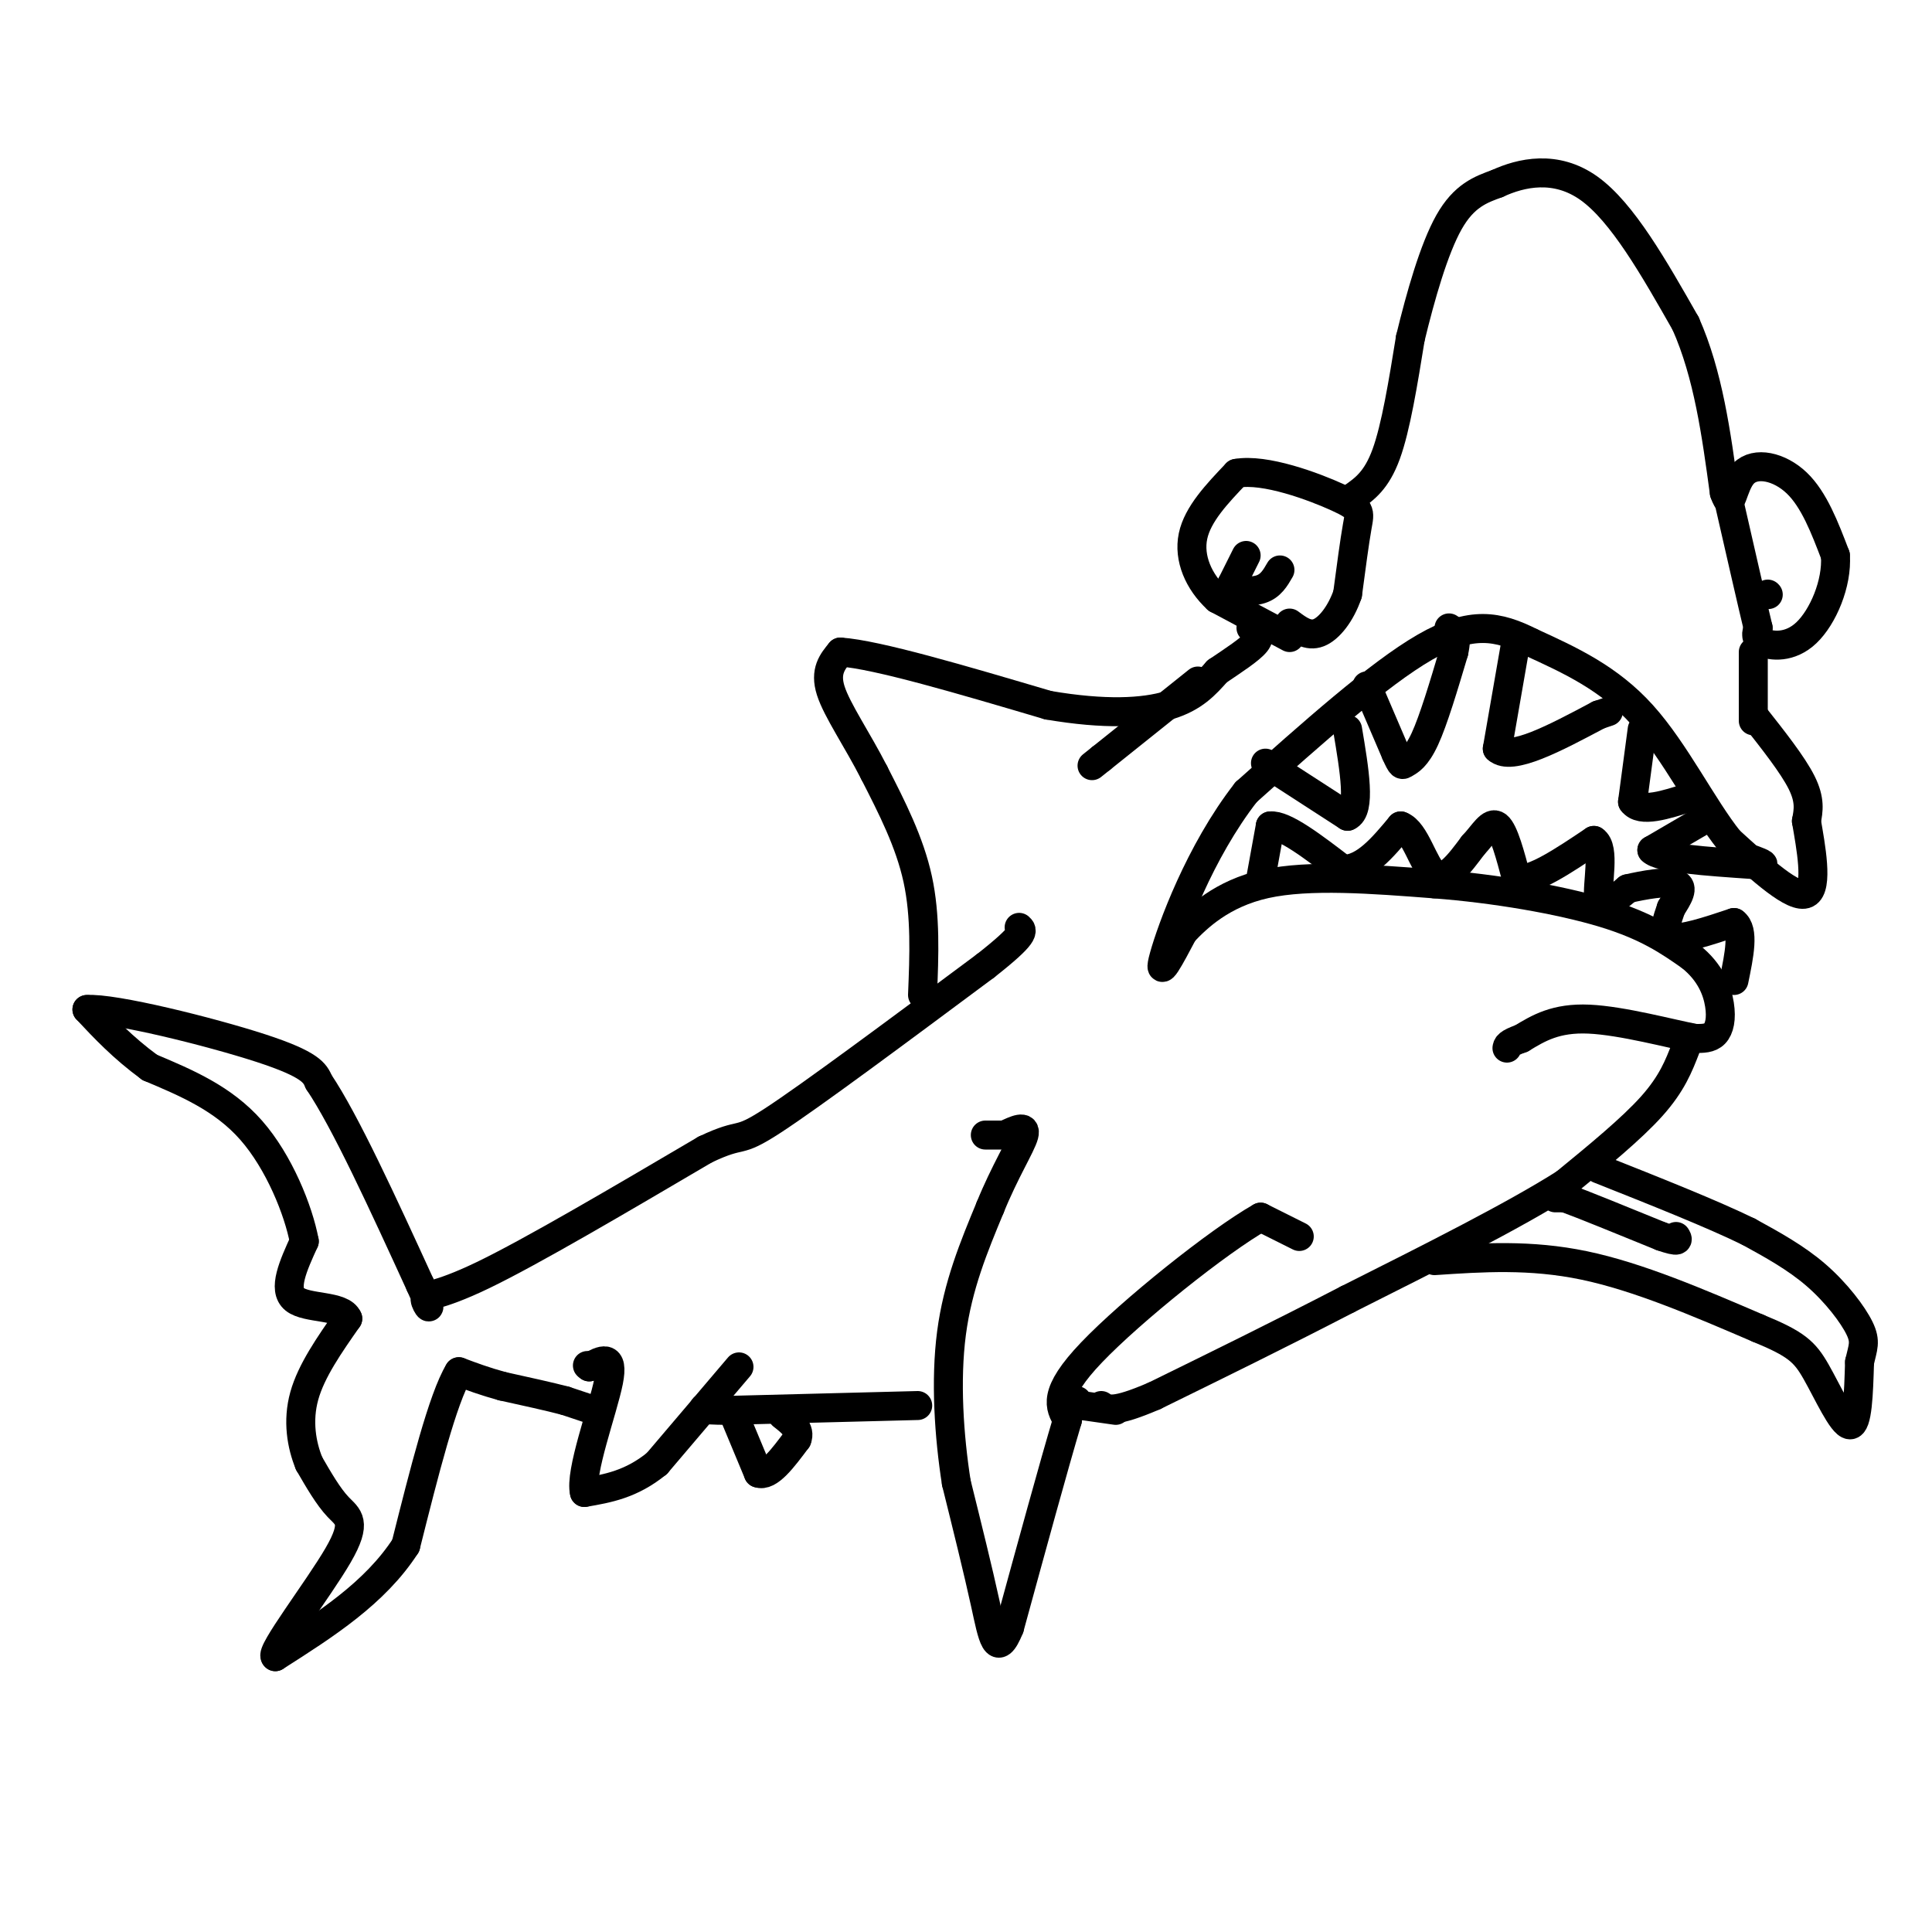<svg viewBox='0 0 400 400' version='1.1' xmlns='http://www.w3.org/2000/svg' xmlns:xlink='http://www.w3.org/1999/xlink'><g fill='none' stroke='#000000' stroke-width='6' stroke-linecap='round' stroke-linejoin='round'><path d='M267,132c0.000,0.000 -15.000,-8.000 -15,-8'/><path d='M252,124c-3.844,-3.556 -5.956,-8.444 -5,-13c0.956,-4.556 4.978,-8.778 9,-13'/><path d='M256,98c5.881,-1.071 16.083,2.750 21,5c4.917,2.250 4.548,2.929 4,6c-0.548,3.071 -1.274,8.536 -2,14'/><path d='M279,123c-1.378,4.044 -3.822,7.156 -6,8c-2.178,0.844 -4.089,-0.578 -6,-2'/><path d='M258,115c0.000,0.000 -3.000,6.000 -3,6'/><path d='M255,121c0.689,1.333 3.911,1.667 6,1c2.089,-0.667 3.044,-2.333 4,-4'/><path d='M280,103c2.500,-1.750 5.000,-3.500 7,-9c2.000,-5.500 3.500,-14.750 5,-24'/><path d='M292,70c2.111,-8.711 4.889,-18.489 8,-24c3.111,-5.511 6.556,-6.756 10,-8'/><path d='M310,38c4.889,-2.267 12.111,-3.933 19,1c6.889,4.933 13.444,16.467 20,28'/><path d='M349,67c4.667,10.500 6.333,22.750 8,35'/><path d='M357,102c1.583,4.571 1.542,-1.500 4,-4c2.458,-2.500 7.417,-1.429 11,2c3.583,3.429 5.792,9.214 8,15'/><path d='M380,115c0.405,5.786 -2.583,12.750 -6,16c-3.417,3.250 -7.262,2.786 -9,2c-1.738,-0.786 -1.369,-1.893 -1,-3'/><path d='M364,130c-1.167,-4.833 -3.583,-15.417 -6,-26'/><path d='M363,135c0.000,0.000 0.000,13.000 0,13'/><path d='M363,148c0.000,2.167 0.000,1.083 0,0'/><path d='M363,148c4.083,5.167 8.167,10.333 10,14c1.833,3.667 1.417,5.833 1,8'/><path d='M374,170c0.867,5.067 2.533,13.733 0,15c-2.533,1.267 -9.267,-4.867 -16,-11'/><path d='M358,174c-5.467,-6.822 -11.133,-18.378 -18,-26c-6.867,-7.622 -14.933,-11.311 -23,-15'/><path d='M317,133c-6.822,-3.444 -12.378,-4.556 -22,1c-9.622,5.556 -23.311,17.778 -37,30'/><path d='M258,164c-9.711,12.444 -15.489,28.556 -17,34c-1.511,5.444 1.244,0.222 4,-5'/><path d='M245,193c2.844,-3.000 7.956,-8.000 17,-10c9.044,-2.000 22.022,-1.000 35,0'/><path d='M297,183c12.422,0.933 25.978,3.267 35,6c9.022,2.733 13.511,5.867 18,9'/><path d='M350,198c4.155,3.310 5.542,7.083 6,10c0.458,2.917 -0.012,4.976 -1,6c-0.988,1.024 -2.494,1.012 -4,1'/><path d='M351,215c-4.889,-0.911 -15.111,-3.689 -22,-4c-6.889,-0.311 -10.444,1.844 -14,4'/><path d='M315,215c-2.833,1.000 -2.917,1.500 -3,2'/><path d='M349,217c-1.417,3.667 -2.833,7.333 -7,12c-4.167,4.667 -11.083,10.333 -18,16'/><path d='M324,245c-10.500,6.667 -27.750,15.333 -45,24'/><path d='M279,269c-14.167,7.333 -27.083,13.667 -40,20'/><path d='M239,289c-8.500,3.667 -9.750,2.833 -11,2'/><path d='M269,256c0.000,0.000 -8.000,-4.000 -8,-4'/><path d='M261,252c-8.800,4.978 -26.800,19.422 -35,28c-8.200,8.578 -6.600,11.289 -5,14'/><path d='M221,294c-2.833,9.500 -7.417,26.250 -12,43'/><path d='M209,337c-2.711,6.689 -3.489,1.911 -5,-5c-1.511,-6.911 -3.756,-15.956 -6,-25'/><path d='M198,307c-1.511,-9.622 -2.289,-21.178 -1,-31c1.289,-9.822 4.644,-17.911 8,-26'/><path d='M205,250c2.978,-7.378 6.422,-12.822 7,-15c0.578,-2.178 -1.711,-1.089 -4,0'/><path d='M208,235c-1.333,0.000 -2.667,0.000 -4,0'/><path d='M190,291c0.000,0.000 -39.000,1.000 -39,1'/><path d='M151,292c-7.167,0.000 -5.583,-0.500 -4,-1'/><path d='M153,283c0.000,0.000 -17.000,20.000 -17,20'/><path d='M136,303c-5.333,4.333 -10.167,5.167 -15,6'/><path d='M121,309c-1.044,-4.044 3.844,-17.156 5,-23c1.156,-5.844 -1.422,-4.422 -4,-3'/><path d='M122,283c-0.667,-0.500 -0.333,-0.250 0,0'/><path d='M123,292c0.000,0.000 -6.000,-2.000 -6,-2'/><path d='M117,290c-3.167,-0.833 -8.083,-1.917 -13,-3'/><path d='M104,287c-3.667,-1.000 -6.333,-2.000 -9,-3'/><path d='M95,284c-3.333,5.500 -7.167,20.750 -11,36'/><path d='M84,320c-6.333,9.833 -16.667,16.417 -27,23'/><path d='M57,343c-1.310,-0.702 8.917,-13.958 13,-21c4.083,-7.042 2.024,-7.869 0,-10c-2.024,-2.131 -4.012,-5.565 -6,-9'/><path d='M64,303c-1.556,-3.800 -2.444,-8.800 -1,-14c1.444,-5.200 5.222,-10.600 9,-16'/><path d='M72,273c-1.133,-2.844 -8.467,-1.956 -11,-4c-2.533,-2.044 -0.267,-7.022 2,-12'/><path d='M63,257c-1.200,-6.400 -5.200,-16.400 -11,-23c-5.800,-6.600 -13.400,-9.800 -21,-13'/><path d='M31,221c-5.667,-4.167 -9.333,-8.083 -13,-12'/><path d='M18,209c5.444,-0.400 25.556,4.600 36,8c10.444,3.400 11.222,5.200 12,7'/><path d='M66,224c5.500,8.167 13.250,25.083 21,42'/><path d='M87,266c3.310,7.167 1.083,4.083 1,3c-0.083,-1.083 1.976,-0.167 12,-5c10.024,-4.833 28.012,-15.417 46,-26'/><path d='M146,238c8.311,-3.956 6.089,-0.844 14,-6c7.911,-5.156 25.956,-18.578 44,-32'/><path d='M204,200c8.500,-6.667 7.750,-7.333 7,-8'/><path d='M191,206c0.333,-8.167 0.667,-16.333 -1,-24c-1.667,-7.667 -5.333,-14.833 -9,-22'/><path d='M181,160c-3.489,-6.844 -7.711,-12.956 -9,-17c-1.289,-4.044 0.356,-6.022 2,-8'/><path d='M174,135c7.500,0.500 25.250,5.750 43,11'/><path d='M217,146c11.800,2.022 19.800,1.578 25,0c5.200,-1.578 7.600,-4.289 10,-7'/><path d='M252,139c3.378,-2.289 6.822,-4.511 8,-6c1.178,-1.489 0.089,-2.244 -1,-3'/><path d='M248,141c0.000,0.000 -20.000,16.000 -20,16'/><path d='M228,157c-3.333,2.667 -1.667,1.333 0,0'/><path d='M283,142c0.000,0.000 6.000,14.000 6,14'/><path d='M289,156c1.214,2.702 1.250,2.458 2,2c0.750,-0.458 2.214,-1.131 4,-5c1.786,-3.869 3.893,-10.935 6,-18'/><path d='M301,135c0.833,-3.833 -0.083,-4.417 -1,-5'/><path d='M314,132c0.000,0.000 -4.000,23.000 -4,23'/><path d='M310,155c2.833,2.667 11.917,-2.167 21,-7'/><path d='M331,148c3.500,-1.167 1.750,-0.583 0,0'/><path d='M340,151c0.000,0.000 -2.000,15.000 -2,15'/><path d='M338,166c1.667,2.333 6.833,0.667 12,-1'/><path d='M262,158c0.000,0.000 17.000,11.000 17,11'/><path d='M279,169c2.833,-1.167 1.417,-9.583 0,-18'/><path d='M261,182c0.000,0.000 2.000,-11.000 2,-11'/><path d='M263,171c2.833,-0.333 8.917,4.333 15,9'/><path d='M278,180c4.500,0.000 8.250,-4.500 12,-9'/><path d='M290,171c3.067,1.089 4.733,8.311 7,10c2.267,1.689 5.133,-2.156 8,-6'/><path d='M305,175c2.178,-2.311 3.622,-5.089 5,-4c1.378,1.089 2.689,6.044 4,11'/><path d='M314,182c3.333,0.500 9.667,-3.750 16,-8'/><path d='M330,174c2.444,1.511 0.556,9.289 1,12c0.444,2.711 3.222,0.356 6,-2'/><path d='M337,184c3.200,-0.756 8.200,-1.644 10,-1c1.800,0.644 0.400,2.822 -1,5'/><path d='M346,188c-0.733,2.244 -2.067,5.356 0,6c2.067,0.644 7.533,-1.178 13,-3'/><path d='M359,191c2.167,1.500 1.083,6.750 0,12'/><path d='M354,169c0.000,0.000 -12.000,7.000 -12,7'/><path d='M342,176c1.500,1.667 11.250,2.333 21,3'/><path d='M363,179c3.500,0.333 1.750,-0.333 0,-1'/><path d='M366,123c0.000,0.000 0.100,0.100 0.1,0.1'/><path d='M297,261c9.917,-0.667 19.833,-1.333 31,1c11.167,2.333 23.583,7.667 36,13'/><path d='M364,275c7.893,3.238 9.625,4.833 12,9c2.375,4.167 5.393,10.905 7,11c1.607,0.095 1.804,-6.452 2,-13'/><path d='M385,282c0.679,-3.048 1.375,-4.167 0,-7c-1.375,-2.833 -4.821,-7.381 -9,-11c-4.179,-3.619 -9.089,-6.310 -14,-9'/><path d='M362,255c-7.500,-3.667 -19.250,-8.333 -31,-13'/><path d='M322,248c0.000,0.000 2.000,0.000 2,0'/><path d='M324,248c3.667,1.333 11.833,4.667 20,8'/><path d='M344,256c3.833,1.333 3.417,0.667 3,0'/><path d='M231,292c0.000,0.000 -7.000,-1.000 -7,-1'/><path d='M224,291c-1.333,-0.333 -1.167,-0.667 -1,-1'/><path d='M152,293c0.000,0.000 5.000,12.000 5,12'/><path d='M157,305c2.167,0.833 5.083,-3.083 8,-7'/><path d='M165,298c0.833,-2.000 -1.083,-3.500 -3,-5'/></g>
</svg>